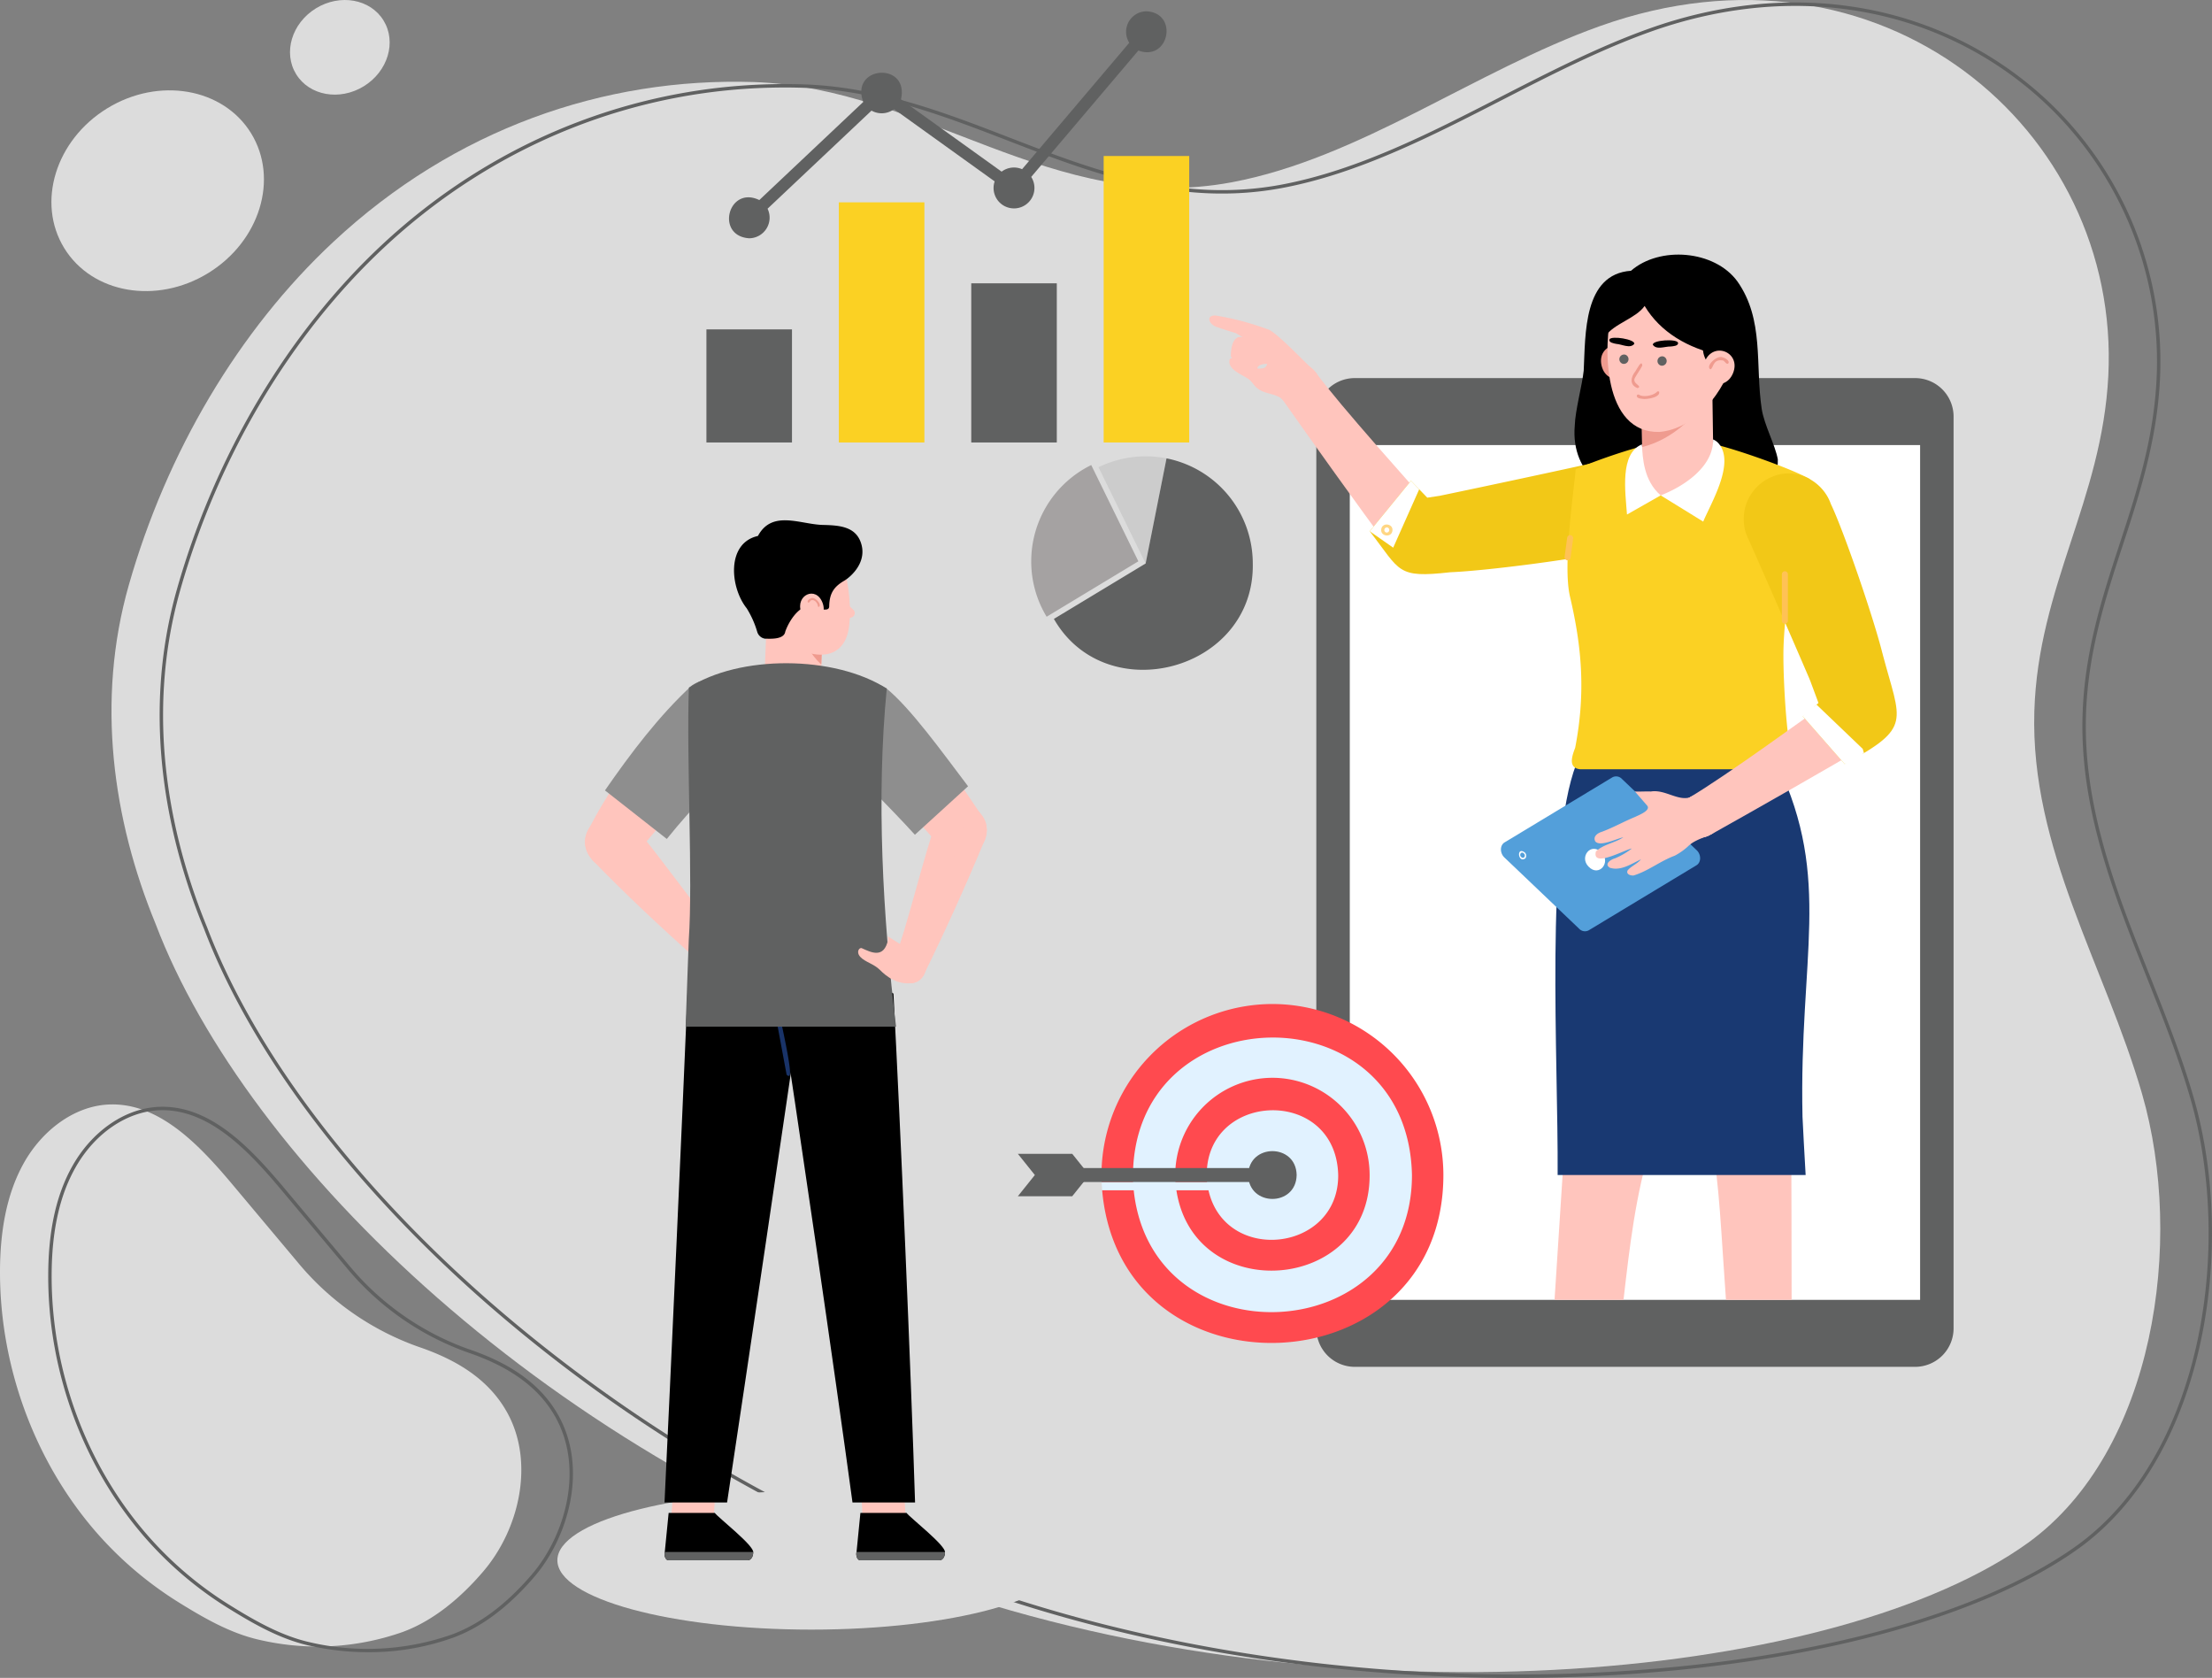 <svg xmlns="http://www.w3.org/2000/svg" id="Component_40_1" data-name="Component 40 &#x2013; 1" width="719.004" height="545.263" viewBox="0 0 719.004 545.263"><rect x="0" y="0" width="719.004" height="545.263" fill="#808080" stroke="none"/><path id="Path_5716" data-name="Path 5716" d="M112.956,98.369c9.076,14.778,2.835,35.11-13.94,45.412s-37.731,6.673-46.807-8.1-2.835-35.11,13.94-45.412,37.731-6.674,46.807,8.1" transform="translate(-31.33 -55.044)" fill="#dcdcdc"></path><path id="Path_5717" data-name="Path 5717" d="M301.4,6.655c4.295,6.993,1.416,16.567-6.429,21.385s-17.686,3.055-21.981-3.938-1.416-16.567,6.429-21.385S297.108-.338,301.4,6.655" transform="translate(-176.734 -0.001)" fill="#dcdcdc"></path><path id="Path_5718" data-name="Path 5718" d="M764.212,355.442c-12.036-41.562-36.365-79.559-35.008-124.331,1.23-40.6,21.964-68.519,24.038-108.884C757.368,41.919,679.12-24.083,587.928,8.508,547.4,22.994,509.9,51.454,468.324,59.234,410.006,70.147,368.4,28.428,312.835,26.659c-48.48-1.539-97.145,15.2-136.519,51.927-30.966,28.88-54.237,68.542-66.5,111.542-10.7,37.524-5.239,76.2,8.7,110.093,29.4,77.442,128.437,174.192,259.584,217.49s287.909,27.8,349.249-16.485c40.931-29.8,50.756-97.8,36.861-145.783" transform="translate(-67.947 0.001)" fill="#dcdcdc"></path><path id="Path_5719" data-name="Path 5719" d="M136.746,1110.791A89.729,89.729,0,0,1,97.36,1083.78l-21.577-25.725c-10.774-12.845-23.778-26.767-40.055-26.273-11.573.352-22.064,8.5-27.956,18.989S.034,1073.76,0,1085.939c-.086,31.926,12,63.71,32.989,86.768a118.99,118.99,0,0,0,25.246,20.972c8.178,5.072,16.718,9.965,26,12.063a83.284,83.284,0,0,0,46.606-2.514c10.208-3.737,19.081-11.307,26.249-19.7,11.858-13.877,16.694-35.583,7.738-51.689-6.029-10.843-16.5-17.019-28.082-21.053" transform="translate(0 -672.872)" fill="#dcdcdc"></path><path id="Path_5720" data-name="Path 5720" d="M590.01,546.773c-57.5,0-115.538-8.879-166.508-25.707a490.7,490.7,0,0,1-168.137-96.051c-44.025-38.577-76.624-81.821-91.793-121.768-10.827-26.332-21.134-66.88-8.713-110.443,12.432-43.6,36.1-83.3,66.653-111.8,37.726-35.185,86.34-53.708,136.915-52.075,24.219.77,46.056,9.2,67.174,17.357,27.213,10.5,55.355,21.372,88.2,15.228,24.64-4.61,48.3-16.741,71.173-28.47,15.672-8.037,31.878-16.346,48.346-22.232C675.936-4.419,719.406,1,752.585,25.672a116.2,116.2,0,0,1,46.785,99.41c-1.021,19.857-6.617,36.952-12.029,53.484-5.6,17.092-11.383,34.768-12.008,55.39-.911,30.074,10.028,57.627,20.608,84.272,5.138,12.942,10.451,26.325,14.379,39.888,14.036,48.475,4.009,116.483-37.068,146.388-30.671,22.141-84.883,37.151-148.739,41.188-11.438.723-22.961,1.081-34.5,1.081M352.36,29.948c-48.094,0-94.082,18.288-130.092,51.871-30.4,28.359-53.964,67.883-66.342,111.29-12.331,43.257-2.086,83.547,8.68,109.731,15.11,39.793,47.6,82.88,91.49,121.341a489.594,489.594,0,0,0,167.754,95.831c61.068,20.164,132.3,28.9,200.592,24.572C688.1,540.559,742.1,525.625,772.6,503.6c40.681-29.613,50.582-97.071,36.653-145.179-3.913-13.511-9.215-26.868-14.345-39.786-10.621-26.75-21.6-54.413-20.685-84.717.631-20.78,6.442-38.534,12.063-55.7,5.39-16.461,10.963-33.483,11.975-53.193a115.09,115.09,0,0,0-46.339-98.462c-32.876-24.448-75.968-29.8-118.234-14.7-16.4,5.862-32.571,14.154-48.212,22.173C562.528,45.8,538.8,57.968,514,62.611c-33.149,6.192-61.441-4.723-88.8-15.284-21.032-8.122-42.778-16.519-66.809-17.283q-3.019-.1-6.031-.1" transform="translate(-97.293 -1.511)" fill="#606161"></path><path id="Path_5721" data-name="Path 5721" d="M149.064,1211.211a87.659,87.659,0,0,1-19.343-2.179c-9.6-2.17-18.54-7.4-26.17-12.132a119.466,119.466,0,0,1-25.364-21.073c-21.144-23.224-33.221-54.986-33.134-87.143.04-14.525,2.606-26.115,7.843-35.437,6.491-11.553,17.382-18.937,28.423-19.274,16.506-.527,29.535,13.4,40.5,26.471l21.576,25.724a89.383,89.383,0,0,0,39.144,26.844c13.8,4.808,23.086,11.777,28.385,21.309,9.551,17.177,3.3,39.322-7.8,52.319-8.385,9.815-17.294,16.5-26.48,19.857a80.977,80.977,0,0,1-27.576,4.714m-66.89-176.14c-.272,0-.546,0-.822.013-10.654.323-21.187,7.49-27.489,18.705-5.142,9.153-7.661,20.569-7.7,34.9-.086,31.882,11.885,63.37,32.846,86.392a118.247,118.247,0,0,0,25.127,20.873c7.553,4.686,16.4,9.863,25.829,11.994a82.614,82.614,0,0,0,46.292-2.492c9-3.3,17.758-9.871,26.017-19.536,10.857-12.706,16.98-34.325,7.676-51.06-5.161-9.281-14.249-16.085-27.78-20.8a90.509,90.509,0,0,1-39.63-27.179l-21.576-25.724c-10.609-12.65-23.206-26.089-38.791-26.089" transform="translate(-29.38 -674.3)" fill="#606161"></path><path id="Path_5722" data-name="Path 5722" d="M685.979,1415.425c0,12.442-36.968,22.528-82.57,22.528s-82.57-10.086-82.57-22.528,36.968-22.528,82.57-22.528,82.57,10.086,82.57,22.528" transform="translate(-339.666 -908.384)" fill="#dcdcdc"></path><rect id="Rectangle_3204" data-name="Rectangle 3204" width="27.81" height="36.748" transform="translate(229.622 107.04)" fill="#606161"></rect><rect id="Rectangle_3205" data-name="Rectangle 3205" width="27.81" height="78.032" transform="translate(272.661 65.753)" fill="#fbd123"></rect><rect id="Rectangle_3206" data-name="Rectangle 3206" width="27.806" height="51.715" transform="translate(315.703 92.071)" fill="#606161"></rect><rect id="Rectangle_3207" data-name="Rectangle 3207" width="27.81" height="93.092" transform="translate(358.742 50.696)" fill="#fbd123"></rect><path id="Path_5723" data-name="Path 5723" d="M687.793,84.315c-11.128-.756-6.8-17.276,3.283-12.425l33.79-31.883c-4.371-11.845,15.054-13.129,12.257-.828l32.714,23.479a6.664,6.664,0,0,1,6.656-.8l34.838-41.08a6.666,6.666,0,0,1,5.584-10.228c10.559.514,7.324,16.457-2.621,12.746L779.457,64.372a6.643,6.643,0,1,1-11.88,1.448l-32.7-23.475a6.69,6.69,0,0,1-7.328.476L693.759,74.7a6.7,6.7,0,0,1-5.966,9.611" transform="translate(-444.265 -6.878)" fill="#606161"></path><path id="Path_5724" data-name="Path 5724" d="M1026.485,429.85l15.324,31.28,6.792-34.164a35.048,35.048,0,0,0-22.116,2.884" transform="translate(-669.424 -278.015)" fill="#ccc"></path><path id="Path_5725" data-name="Path 5725" d="M963.627,465.745a34.689,34.689,0,0,0,5.007,18.013l29.821-18.013-15.324-31.28a34.833,34.833,0,0,0-19.5,31.28" transform="translate(-628.431 -283.339)" fill="#a5a2a2"></path><path id="Path_5726" data-name="Path 5726" d="M1021.421,428.209a34.848,34.848,0,0,1,28.036,34.164c.668,34.826-47.639,47.7-64.649,18.013l29.822-18.013Z" transform="translate(-642.244 -279.259)" fill="#606161"></path><path id="Path_5727" data-name="Path 5727" d="M1242.544,353.22h182.118a12.511,12.511,0,0,1,12.511,12.511l0,296.29a12.51,12.51,0,0,1-12.511,12.511h-182.12a12.511,12.511,0,0,1-12.511-12.511V365.731a12.511,12.511,0,0,1,12.511-12.511" transform="translate(-802.168 -230.355)" fill="#606161"></path><path id="Path_5728" data-name="Path 5728" d="M1261.31,415.8h185.381l0,0V693.576H1261.31Z" transform="translate(-822.566 -271.167)" fill="#fff"></path><path id="Path_5729" data-name="Path 5729" d="M1512.982,382.013c1.312-2.536-32.082-.56-32.523-1.151a1.151,1.151,0,0,0-1.15,1.151c-1.313,2.536,32.082.56,32.522,1.151a1.151,1.151,0,0,0,1.15-1.151" transform="translate(-964.709 -248.263)" fill="#fff"></path><path id="Path_5730" data-name="Path 5730" d="M1604,1117.23h21.343c.021-16.693-.1-37.935-.117-51.8h-25.942c2.6,13.893,3.2,31.15,4.716,51.8" transform="translate(-1042.979 -694.822)" fill="#ffc5bd"></path><path id="Path_5731" data-name="Path 5731" d="M1475.066,1119.315c1.974-17.145,3.9-34.179,9.047-50.692h-28.192q-1.619,25.346-3.271,50.692Z" transform="translate(-947.348 -696.91)" fill="#ffc5bd"></path><path id="Path_5732" data-name="Path 5732" d="M1533.736,819.38c.118,3.37.667,12.266,1.019,18.929h-80.611c.224-38.3-4.146-107.066,6.059-133.558l32.894-4.818,32.606,5.095c17.7,37.515,6.887,62.178,8.033,114.353" transform="translate(-947.838 -456.466)" fill="#193972"></path><path id="Path_5733" data-name="Path 5733" d="M1524.205,246.555c8.786,12.432,5.759,27.162,7.909,41.444.887,5.467,4.336,11.5,5.242,16.422.257,15.282-15.522,13.662-26.342,12.795-4.338-.035-8.649.7-12.986.788-14.994.43-28.04-8.524-26.679-24.522.149-5.022,2.427-13.207,2.913-17.946.592-11.79-.167-31.335,15.365-32.424,9.268-8.093,27.137-6.755,34.579,3.444" transform="translate(-959.479 -155.119)"></path><path id="Path_5734" data-name="Path 5734" d="M1283.04,504.425l2.341-4.051-5.432-4.048Z" transform="translate(-834.721 -323.683)" fill="#fff"></path><path id="Path_5735" data-name="Path 5735" d="M1475.036,461.428c-17.646,2.373-21.62-23.808-4.067-26.779,17.646-2.373,21.619,23.808,4.067,26.779" transform="translate(-951.902 -283.359)" fill="#ffc5bd"></path><path id="Path_5736" data-name="Path 5736" d="M1306.612,490.721c-12.478,1.678-15.288-16.835-2.876-18.936,12.477-1.678,15.287,16.835,2.876,18.936" transform="translate(-845.006 -307.607)" fill="#ffc5bd"></path><path id="Path_5737" data-name="Path 5737" d="M1379.1,434.933a480.589,480.589,0,0,1-60.337,12.889l2.876,18.936c22.793-.8,38.981-1.614,61.528-5.046Z" transform="translate(-860.035 -283.644)" fill="#ffc5bd"></path><path id="Path_5738" data-name="Path 5738" d="M1297.28,487.105c-7.608-10.031,7.117-21.6,15.061-11.832,7.608,10.031-7.117,21.6-15.061,11.832" transform="translate(-844.641 -307.542)" fill="#ffc5bd"></path><path id="Path_5739" data-name="Path 5739" d="M1194.812,351.078c-5.528-7.288,5.171-15.692,10.943-8.6,5.528,7.288-5.171,15.692-10.943,8.6" transform="translate(-778.195 -221.601)" fill="#ffc5bd"></path><path id="Path_5740" data-name="Path 5740" d="M1248.772,394.364c-9.41-10.827-31.712-35.392-40.14-46.85l-10.947,8.6c9.621,13.661,24.184,34.03,36.026,50.082Z" transform="translate(-781.073 -226.632)" fill="#ffc5bd"></path><path id="Path_5741" data-name="Path 5741" d="M1399.882,460.769c7.863-1.053,13.982-8.525,12.6-16.44a14.863,14.863,0,0,0-16.918-12.431c-7.947,1.807-37.334,8.1-50.34,10.778l3.491,24.835c11.86-.475,41.785-4.387,51.167-6.741" transform="translate(-877.289 -281.552)" fill="#f2c817"></path><path id="Path_5742" data-name="Path 5742" d="M1194.812,351.078c-5.528-7.288,5.171-15.692,10.943-8.6,5.528,7.288-5.171,15.692-10.943,8.6" transform="translate(-778.195 -221.601)" fill="#ffc5bd"></path><path id="Path_5743" data-name="Path 5743" d="M1152.659,314.854c-2.171.64-2.523,4.257-2.531,6.194.372,1.378,2.2,1.829,3.143,2.714,1.461,1.888,3.545,5.293,6.356,4.052.484-.281.641-.814.117-1.117-3.1-3,2.078-3.589,4.191-2.844a1.474,1.474,0,0,0,1.763-1.394c.167-1.754-1.678-2.68-2.89-3.518-3.126-1.678-6.44-4.426-10.15-4.086" transform="translate(-750.058 -205.316)" fill="#ffc5bd"></path><path id="Path_5744" data-name="Path 5744" d="M1149.016,299.2a90.441,90.441,0,0,0-16.99-4.485c-3.36-.072-1.943,3.2.717,3.821,1.453.575,5.95,1.921,5.95,1.921l5.36,3.192,4.425,5.52a1.691,1.691,0,0,1-1.373,2.747c-4.192.667-8.613-4.189-10.371-3.108-1.14,3.279,3.86,5.064,6.042,6.551,1.155.811,1.731,2.1,2.844,2.972,2.531,2.165,6.351,1.5,8.705,4.147l9.636-10.033c-2.175-1.724-12.343-12.677-14.945-13.245" transform="translate(-736.97 -192.197)" fill="#ffc5bd"></path><path id="Path_5745" data-name="Path 5745" d="M1534.95,481.362c-.231,7.488.655,23.822,1.879,31.206.087,2.3,2.646,8.049-1.511,8.429h-66.451c-4.086-.414-2.625-4.4-1.639-6.983,3.486-18.023,2.125-33-1.731-49.325-2.3-10.3,1.228-33.294,1.9-41.231a191.7,191.7,0,0,1,20.852-7.251l24.993-.642c7.4,1.823,23.936,7.624,30.262,11.115-3.965,14.933-8.2,41.407-8.549,54.683" transform="translate(-955.223 -271.011)" fill="#fbd123"></path><path id="Path_5746" data-name="Path 5746" d="M1658,453.589c5.85,16.817-19.01,25.94-25.427,9.334-5.849-16.816,19.01-25.94,25.427-9.334" transform="translate(-1064.11 -290.085)" fill="#ffc5bd"></path><path id="Path_5747" data-name="Path 5747" d="M1729.457,646.789c4.136,11.891-13.442,18.342-17.98,6.6-4.136-11.891,13.442-18.342,17.98-6.6" transform="translate(-1115.736 -417.757)" fill="#ffc5bd"></path><path id="Path_5748" data-name="Path 5748" d="M1634.231,479.382a590.8,590.8,0,0,1,27.278,62.793l17.98-6.6a590.807,590.807,0,0,0-19.83-65.527Z" transform="translate(-1065.766 -306.544)" fill="#ffc5bd"></path><path id="Path_5749" data-name="Path 5749" d="M1725.64,657.971c-10.765,6.529-20.746-9.313-10.211-16.2,10.764-6.529,20.745,9.314,10.211,16.2" transform="translate(-1115.802 -417.523)" fill="#ffc5bd"></path><path id="Path_5750" data-name="Path 5750" d="M1579.24,755.172c-7.821,4.744-15.073-6.767-7.419-11.774,7.821-4.744,15.073,6.767,7.419,11.774" transform="translate(-1022.946 -484.078)" fill="#ffc5bd"></path><path id="Path_5751" data-name="Path 5751" d="M1628.668,644.665c-11.743,8.24-38.483,27.88-50.752,35.077l7.422,11.778c14.583-8.156,36.35-20.533,53.541-30.651Z" transform="translate(-1029.04 -420.421)" fill="#ffc5bd"></path><path id="Path_5752" data-name="Path 5752" d="M1657.74,452.23c-2.6-7.494-11.146-12-18.625-9.061a14.862,14.862,0,0,0-8.8,19.06c3.358,7.426,15.394,34.964,20.616,47.173l23.637-8.382c-2.835-11.526-12.646-40.066-16.826-48.789" transform="translate(-1062.616 -288.423)" fill="#f2c817"></path><path id="Path_5753" data-name="Path 5753" d="M1466.123,754.182l-35.028,21.14a2.574,2.574,0,0,1-3.107-.517l-24.3-23.16c-1.519-1.448-1.484-3.966.068-4.9l35.028-21.14a2.574,2.574,0,0,1,3.108.517l24.3,23.161c1.519,1.448,1.484,3.966-.068,4.9" transform="translate(-914.691 -472.997)" fill="#539fda"></path><path id="Path_5754" data-name="Path 5754" d="M1486.49,794.183c3.2,3.157-.8,8.117-4.176,4.614-3.2-3.157.8-8.117,4.176-4.614" transform="translate(-965.929 -517.146)" fill="#fff"></path><path id="Path_5755" data-name="Path 5755" d="M1421.521,797.45a1.476,1.476,0,0,0-.177-1.886c-2.854-2.105-2.219,3.623.177,1.886m-.464-1.55c.739.693-.095,1.967-.936,1.078-.741-.7.1-1.965.936-1.078" transform="translate(-925.698 -518.523)" fill="#fff"></path><path id="Path_5756" data-name="Path 5756" d="M1571.276,744.27c-6.8,5.963,1.9,16.223,8.893,10.5,6.8-5.962-1.9-16.223-8.893-10.5" transform="translate(-1023.103 -484.283)" fill="#ffc5bd"></path><path id="Path_5757" data-name="Path 5757" d="M1490.479,758.74c2.374-2.327,6.173-2.768,8.918-4.616-2.269.467-7.669,3.246-9.144,1.3-.791-1.549.771-2.666,2.135-3.066,3.739-1.386,7.172-3.346,10.836-4.844,1.152-.583,5.386-2.151,3.825-3.779l-3.9-4.486c1.626.086,3.487-.066,5.174.007,4.879-.79,9.121,3.568,13.471,1.646l5.6,12.55c-3.045,1.171-5.364,1.977-7.1,3.746a20.789,20.789,0,0,1-4.186,2.91c-4.835,1.8-8.513,4.928-13.34,6.426-.955.122-2.633-.39-1.954-1.68,1.159-1.375,3.1-2.088,4.313-3.545-3.093,1.413-6.554,3.866-10.1,2.725-1.966-1.169.2-2.677,1.7-3.077a24.022,24.022,0,0,0,5.413-3.173c-2.23.33-13.024,6.479-11.667.96" transform="translate(-971.732 -482.042)" fill="#ffc5bd"></path><path id="Path_5758" data-name="Path 5758" d="M1293.367,449.15l-13.418,16.41c10.1,13,8.65,15.293,26.2,13.313l6.549-13.27-10.041-11.564-4,.6Z" transform="translate(-834.721 -292.915)" fill="#f2c817"></path><path id="Path_5759" data-name="Path 5759" d="M1696.687,582.159l-9.752,18.476,2.779,7.47-5.1,4.313,13.61,15.527c22.119-12.028,18.209-13.514,12.352-35.691Z" transform="translate(-1098.621 -379.658)" fill="#f2c817"></path><path id="Path_5760" data-name="Path 5760" d="M1689.022,658.138l15.072,14.426.4,1.389-6.275,3.542-13.609-15.526Z" transform="translate(-1098.622 -429.208)" fill="#fff"></path><path id="Path_5761" data-name="Path 5761" d="M1727.922,701.646l3.469,2.357-7.654,1.865Z" transform="translate(-1124.137 -457.583)" fill="#fff"></path><path id="Path_5762" data-name="Path 5762" d="M1684.611,661.1l3.311-4.292.981,3.724Z" transform="translate(-1098.622 -428.341)" fill="#fff"></path><path id="Path_5763" data-name="Path 5763" d="M1296.029,451.915l-8.455,18.975-7.625-5.33,13.418-16.41Z" transform="translate(-834.721 -292.915)" fill="#fff"></path><path id="Path_5764" data-name="Path 5764" d="M1294.3,492.045v0c.359-2.349-3.331-2.846-3.622-.5-.362,2.337,3.319,2.861,3.622.5m-1.7-1.084a.841.841,0,0,1-.232,1.664.841.841,0,0,1,.232-1.664" transform="translate(-841.704 -319.564)" fill="#ffd683"></path><path id="Path_5765" data-name="Path 5765" d="M1462.987,508.135a.979.979,0,0,0,.972-.849l.831-6.229a.981.981,0,0,0-1.944-.26l-.831,6.228a.983.983,0,0,0,.972,1.11" transform="translate(-953.449 -326.056)" fill="#ffc255"></path><path id="Path_5766" data-name="Path 5766" d="M1666.054,550.73a.981.981,0,0,0,.98-.98v-15.09a.98.98,0,0,0-1.96,0v15.09a.981.981,0,0,0,.98.98" transform="translate(-1085.881 -348.042)" fill="#ffc255"></path><path id="Path_5767" data-name="Path 5767" d="M1555.436,411.469c-14.224-3.173-11.082-2.829-25.017.642l-1.023,13.524,7.806,2.261,12.456-1.542Z" transform="translate(-997.398 -266.917)" fill="#ffc5bd"></path><path id="Path_5768" data-name="Path 5768" d="M1556.785,358.406l-23.1.352c-.04-5.331-.517-37.9-.6-43.977l23.055-.354c.136,9.594.5,34.1.644,43.979" transform="translate(-999.805 -205.056)" fill="#ffc5bd"></path><path id="Path_5769" data-name="Path 5769" d="M1556.363,329.8c-3.388,9.729-12.931,18.118-22.771,20.526l-.505-35.542,23.055-.353Z" transform="translate(-999.805 -205.056)" fill="#ef9b8f"></path><path id="Path_5770" data-name="Path 5770" d="M1570.829,412.028a4.768,4.768,0,0,0-1.968-1.5c.17,8.85-9.462,15.26-17.025,18.179l13.82,8.522c2.5-5.964,10.3-18.8,5.172-25.2" transform="translate(-1012.033 -267.726)" fill="#fff"></path><path id="Path_5771" data-name="Path 5771" d="M1530.15,431.719c-5.6-4.839-5.866-12.309-6.1-16.572-7.225,2.94-5.408,15.313-4.856,22.8Z" transform="translate(-990.347 -270.742)" fill="#fff"></path><path id="Path_5772" data-name="Path 5772" d="M1496.24,329.285c1.765,7.081,11.345,4.742,9.648-2.356-1.765-7.08-11.345-4.741-9.648,2.356" transform="translate(-975.645 -210.415)" fill="#ef9b8f"></path><path id="Path_5773" data-name="Path 5773" d="M1528.056,250.267c-12.238-2.291-21.468,2.426-24.3,12.332-3.367,13.016-3.086,41.047,15.213,40.61,23.134-1.946,38.89-46.943,9.089-52.943" transform="translate(-979.594 -162.843)" fill="#ffc5bd"></path><path id="Path_5774" data-name="Path 5774" d="M1512.929,260.54c5.1,8.526,14.055,13.77,24.681,16.011l3.6,4.546c5.213-12.734,4.115-29.66-14.267-33.325-16.557-3.69-26.917,7.417-26.756,22.64,2.581-4.053,9.89-5.774,12.744-9.872" transform="translate(-978.348 -161.121)"></path><path id="Path_5775" data-name="Path 5775" d="M1598.371,319.949a17.065,17.065,0,0,0-3.749,7.59,8.17,8.17,0,0,1-3.243-8.033c1.448-.417,5.531-1.543,6.128.245.08.085.784.113.864.2" transform="translate(-1037.734 -207.888)"></path><path id="Path_5776" data-name="Path 5776" d="M1601.274,334.861c-2.772,6.75-11.912,3.048-9.205-3.728,2.772-6.75,11.912-3.048,9.205,3.728" transform="translate(-1037.948 -213.621)" fill="#ffc5bd"></path><path id="Path_5777" data-name="Path 5777" d="M1597.458,337.534c-1.827-.97,2.115-4.791,4.008-3.883.754.152,2.511,1.167,1.715,2.025-.792.3-1.063-1.1-1.927-1.071-3.146-.358-2.766,2.564-3.8,2.928" transform="translate(-1041.477 -217.503)" fill="#ef9b8f"></path><path id="Path_5778" data-name="Path 5778" d="M1515.085,331.2a1.534,1.534,0,0,0-.82,2.955,1.534,1.534,0,0,0,.82-2.955" transform="translate(-986.818 -215.947)" fill="#606161"></path><path id="Path_5779" data-name="Path 5779" d="M1550.725,332.9a1.534,1.534,0,0,0-.821,2.955,1.534,1.534,0,0,0,.821-2.955" transform="translate(-1010.061 -217.06)" fill="#606161"></path><path id="Path_5780" data-name="Path 5780" d="M1552.677,318.693c-.407-1.357-8.395-.861-8.178.666,1.161,1.771,4.011.5,5.781.565.765-.086,2.606-.167,2.4-1.231" transform="translate(-1007.244 -207.322)"></path><path id="Path_5781" data-name="Path 5781" d="M1503.858,316.083c.534-1.312,8.438-.057,8.077,1.443-1.324,1.652-4.04.115-5.808.011-.753-.159-2.578-.415-2.269-1.454" transform="translate(-980.72 -205.777)"></path><path id="Path_5782" data-name="Path 5782" d="M1526.6,347.512c-2.7-.969-2.285-3.58-.725-5.465.366-.466,2.1-4.12,2.241-1.818-.687,1.307-1.634,2.6-2.282,3.768-1.431,2.086,2.658,2.79.766,3.515" transform="translate(-994.296 -221.39)" fill="#ef9b8f"></path><path id="Path_5783" data-name="Path 5783" d="M1531.919,368.114c-.889-.1-2.649-.159-2.339-1.241a.491.491,0,0,1,.678-.15c1.357.868,4.581.339,5.832-.962a.494.494,0,0,1,.693-.011c.446,1.7-3.353,2.376-4.864,2.364" transform="translate(-997.495 -238.439)" fill="#ef9b8f"></path><path id="Path_5784" data-name="Path 5784" d="M818.678,1390.06l-1.653-25.965-13.8.409c.262,4.84,1.226,21.432,1.249,25.977Z" transform="translate(-523.823 -889.601)" fill="#ffc5bd"></path><path id="Path_5785" data-name="Path 5785" d="M828.976,1426.284c0,1.4-.8,2.51-1.768,2.51H801.495c-1.054.044-1.546-1.64-1.255-2.709l1.255-12.689h15c1.061,1.5,13.1,10.83,12.482,12.889" transform="translate(-521.824 -921.751)"></path><path id="Path_5786" data-name="Path 5786" d="M828.975,1450.074c0,1.4-.8,2.509-1.768,2.509H801.494c-1.053.046-1.547-1.64-1.255-2.709h28.707a.483.483,0,0,1,.029.2" transform="translate(-521.823 -945.542)" fill="#606161"></path><path id="Path_5787" data-name="Path 5787" d="M625.724,1390.631l1.854-26h13.81c-.356,4.84-1.786,21.441-1.45,26Z" transform="translate(-408.067 -889.949)" fill="#ffc5bd"></path><path id="Path_5788" data-name="Path 5788" d="M649.779,1426.284c0,1.4-.8,2.51-1.768,2.51H622.3c-1.054.044-1.546-1.64-1.255-2.709L622.3,1413.4h15c1.061,1.5,13.1,10.83,12.482,12.889" transform="translate(-404.961 -921.751)"></path><path id="Path_5789" data-name="Path 5789" d="M649.779,1450.074c0,1.4-.8,2.509-1.768,2.509H622.3c-1.053.046-1.546-1.64-1.255-2.709h28.707a.487.487,0,0,1,.028.2" transform="translate(-404.961 -945.542)" fill="#606161"></path><path id="Path_5790" data-name="Path 5790" d="M620.953,1071.74c2-41.2,5.742-124.153,7.464-165.372l19.263-11.662,18.494,9.114c-6.095,41.9-18.57,126.135-24.883,167.92Z" transform="translate(-404.956 -583.486)"></path><path id="Path_5791" data-name="Path 5791" d="M750.787,1071.74c-5.66-41.848-17.957-126.137-24.444-167.929l18.474-9.1L764.1,906.378c2.2,41.208,5.734,124.142,7.025,165.362Z" transform="translate(-473.686 -583.486)"></path><path id="Path_5792" data-name="Path 5792" d="M728.2,962.272a.714.714,0,0,1-.75-.581l-3.98-21.435a.714.714,0,0,1,1.4-.26c-.346.4,5.237,22.9,3.328,22.276" transform="translate(-471.803 -612.654)" fill="#193368"></path><path id="Path_5793" data-name="Path 5793" d="M845.625,815.852l-10.06-3.778c4-10.143,9.913-35.1,13.8-45.451l15.792,5.931q-9.092,21.947-19.532,43.3" transform="translate(-544.915 -499.958)" fill="#ffc5bd"></path><path id="Path_5794" data-name="Path 5794" d="M873.969,756.987c-3.721,10.446,11.719,16.243,15.792,5.93,3.721-10.445-11.719-16.242-15.792-5.93" transform="translate(-569.587 -490.144)" fill="#ffc5bd"></path><path id="Path_5795" data-name="Path 5795" d="M834.661,891.366c-2.441,6.589,7.561,10.345,10.06,3.778,2.441-6.589-7.562-10.345-10.06-3.778" transform="translate(-544.077 -579.072)" fill="#ffc5bd"></path><path id="Path_5796" data-name="Path 5796" d="M651.788,656.19c-9.767,12.714-28.866-1.478-19.574-14.483,9.737-12.7,28.875,1.457,19.574,14.483" transform="translate(-410.681 -415.253)" fill="#ffc5bd"></path><path id="Path_5797" data-name="Path 5797" d="M562.38,775.3c-6.953,9.07-20.615-1.041-13.976-10.341,6.953-9.069,20.616,1.041,13.976,10.341" transform="translate(-356.488 -496.56)" fill="#ffc5bd"></path><path id="Path_5798" data-name="Path 5798" d="M581.344,651.027c-10.365,12.266-22.719,28.438-29.618,41.945l13.976,10.34a325.773,325.773,0,0,1,35.217-37.8Z" transform="translate(-359.809 -424.57)" fill="#ffc5bd"></path><path id="Path_5799" data-name="Path 5799" d="M612.636,655.587c8.287-11.208-7.61-26.857-19.069-19.136-10.68,9.845-19.922,22.089-28.255,34.123l20.1,15.777c8.458-10.556,18.607-20.559,27.229-30.764" transform="translate(-368.67 -413.72)" fill="#8e8e8e"></path><path id="Path_5800" data-name="Path 5800" d="M586.533,812.937l8.246-7.462c-7.322-7.746-21.616-28.349-28.8-36.206l-12.945,11.714c11.4,11.78,22.147,21.7,33.5,31.954" transform="translate(-360.66 -501.683)" fill="#ffc5bd"></path><path id="Path_5801" data-name="Path 5801" d="M562.006,764.213c7.554,8.639-5.1,20.091-12.945,11.714-7.553-8.639,5.1-20.09,12.945-11.714" transform="translate(-356.559 -496.482)" fill="#ffc5bd"></path><path id="Path_5802" data-name="Path 5802" d="M655.183,870.28c4.856,5.414-3.344,12.833-8.246,7.462-4.855-5.414,3.343-12.833,8.246-7.462" transform="translate(-420.933 -566.343)" fill="#ffc5bd"></path><path id="Path_5803" data-name="Path 5803" d="M732.391,580.743l1.26-30.076-18.294-.767-1.289,30.764Z" transform="translate(-465.68 -358.619)" fill="#ffc5bd"></path><path id="Path_5804" data-name="Path 5804" d="M754.346,543.524l-1.118,26.69c-7.483-7-8.879-17.245-6.622-27.015Z" transform="translate(-486.26 -354.251)" fill="#ef9b8f"></path><path id="Path_5805" data-name="Path 5805" d="M727.851,525.2c-1.231,15.1-16.623,11.043-24.322,2.6-4.2-1.667-8.745-7.42-10.006-13.431-6.186-20.271,25.128-26.271,31.56-11.62,2.057,7.2,3.46,14.943,2.767,22.456" transform="translate(-451.758 -322.58)" fill="#ffc5bd"></path><path id="Path_5806" data-name="Path 5806" d="M726.967,492.891c-1.96-4.908-7.228-5.184-12.244-5.3-7.308-.2-16.461-4.959-21.041,3.585-10.321,2.291-9.094,16.723-3.657,23.5a30.808,30.808,0,0,1,3.461,7.776,3.147,3.147,0,0,0,2.541,2.112c1.124-.044,6.135.478,6.537-2.308.767-2.213,2.87-6.252,5.983-7.875,1.929-1.006,2.573.535,4.537.595,2.141.064,3.688.531,3.761-.878.059-4.518,1.738-6.552,5-8.444,2.2-1.357,7.72-6.264,5.123-12.769" transform="translate(-447.316 -317.007)"></path><path id="Path_5807" data-name="Path 5807" d="M781.151,554.239l5.665,5.38a1.463,1.463,0,0,1-.478,2.425L781.5,563.92Z" transform="translate(-509.429 -361.451)" fill="#ffc5bd"></path><path id="Path_5808" data-name="Path 5808" d="M748.011,560.559c2.144,5.8,8.934,2.525,6.977-2.919-2.144-5.8-8.934-2.525-6.977,2.919" transform="translate(-487.589 -361.671)" fill="#ffc5bd"></path><path id="Path_5809" data-name="Path 5809" d="M758.336,561.559c1.222-.729-1.359-3.418-2.435-2.816-.493.092-1.592.849-1.048,1.377.535.177.627-.76,1.185-.751.883-.238,1.917.914,1.987,1.91a.324.324,0,0,0,.311.28" transform="translate(-492.182 -364.33)" fill="#ef9b8f"></path><path id="Path_5810" data-name="Path 5810" d="M776.229,657.851c10.5,11.466,27.765-3.845,17.7-15.631-10.471-11.456-27.775,3.825-17.7,15.631" transform="translate(-504.236 -416.187)" fill="#ffc5bd"></path><path id="Path_5811" data-name="Path 5811" d="M875.493,765.613c7.477,8.181,19.83-2.731,12.637-11.16-7.477-8.18-19.83,2.732-12.637,11.16" transform="translate(-569.538 -490.136)" fill="#ffc5bd"></path><path id="Path_5812" data-name="Path 5812" d="M799.624,649.823c11.795,13.183,19.057,23.583,28.9,38.282l-12.637,11.16a309.592,309.592,0,0,0-33.964-33.811Z" transform="translate(-509.934 -423.785)" fill="#ffc5bd"></path><path id="Path_5813" data-name="Path 5813" d="M774.839,660.561c-12.366-12.572,1.82-29.624,15.377-21.611,8.019,6.487,18.326,20.921,26.672,31.908L799.6,686.615c-7.963-8.779-18.285-18.782-24.762-26.054" transform="translate(-502.219 -415.347)" fill="#8e8e8e"></path><path id="Path_5814" data-name="Path 5814" d="M641.7,709.646c1.388-19.887-.771-58.247.036-82.112,16.3-10.627,47.231-10.622,64.331.317-3.447,35.331-1.307,73.906,3.021,109.871h-68.4c.343-8.782.845-24.586,1.013-28.075" transform="translate(-417.826 -404.078)" fill="#606161"></path><path id="Path_5815" data-name="Path 5815" d="M811.621,875.781c-1.307,6.523-5.708,4.1-8.528,2.858-.734-.386-2.044,1.127-.513,2.812s4.39,2.232,6.4,4.26,5.7,5.02,10.759,4.2l-3.908-12.428-4.3-2.7Z" transform="translate(-522.941 -570.496)" fill="#ffc5bd"></path><path id="Path_5816" data-name="Path 5816" d="M834.968,890.567c-3.382,6.16,5.96,11.343,9.4,5.214,3.382-6.159-5.96-11.343-9.4-5.214" transform="translate(-544.052 -578.996)" fill="#ffc5bd"></path><path id="Path_5817" data-name="Path 5817" d="M1136.225,1002.911c.211,62.667-93.428,68.978-102.077,7.487-.122-.831-4.493-1.671-4.574-2.518-.086-.893-.137-1.793-.176-2.7-.033-.752,4.208-1.509,4.208-2.27,1.142-67.441,101.483-67.437,102.62,0" transform="translate(-671.323 -621.068)" fill="#e1f2ff"></path><path id="Path_5820" data-name="Path 5820" d="M1084.815,937.97a55.651,55.651,0,0,0-55.517,57.845h10.214c-1.771-61.058,89.381-63.333,90.664-2.268.036,56.351-84.5,60.62-90.444,4.967h-10.258c6.076,69.056,110.9,64.723,110.917-4.972a55.637,55.637,0,0,0-55.576-55.572" transform="translate(-671.223 -611.701)" fill="#ff4a4f"></path><path id="Path_5821" data-name="Path 5821" d="M1129.754,1006.893a31.652,31.652,0,0,0-31.508,33.87h10.248c-2.415-29.489,41.912-31.846,42.646-2.269.168,25.007-36.688,29.076-42.164,4.968h-10.427c5.741,37.588,62.93,33.393,62.805-4.97a31.635,31.635,0,0,0-31.6-31.6" transform="translate(-716.162 -656.648)" fill="#ff4a4f"></path><rect id="Rectangle_3209" data-name="Rectangle 3209" width="719.004" height="545.263" transform="translate(0 0.001)" fill="none"></rect><path id="Path_5818" data-name="Path 5818" d="M1182.108,1083.175c-.177,10.359-15.585,10.357-15.76,0,.177-10.358,15.585-10.357,15.76,0" transform="translate(-760.636 -701.331)" fill="#606161"></path><rect id="Rectangle_3208" data-name="Rectangle 3208" width="66.702" height="4.54" transform="translate(346.89 379.573)" fill="#606161"></rect><path id="Path_5819" data-name="Path 5819" d="M968.816,1077.933H951.14l5.519,6.889-5.519,6.889h17.676l5.519-6.889Z" transform="translate(-620.287 -702.978)" fill="#606161"></path></svg>